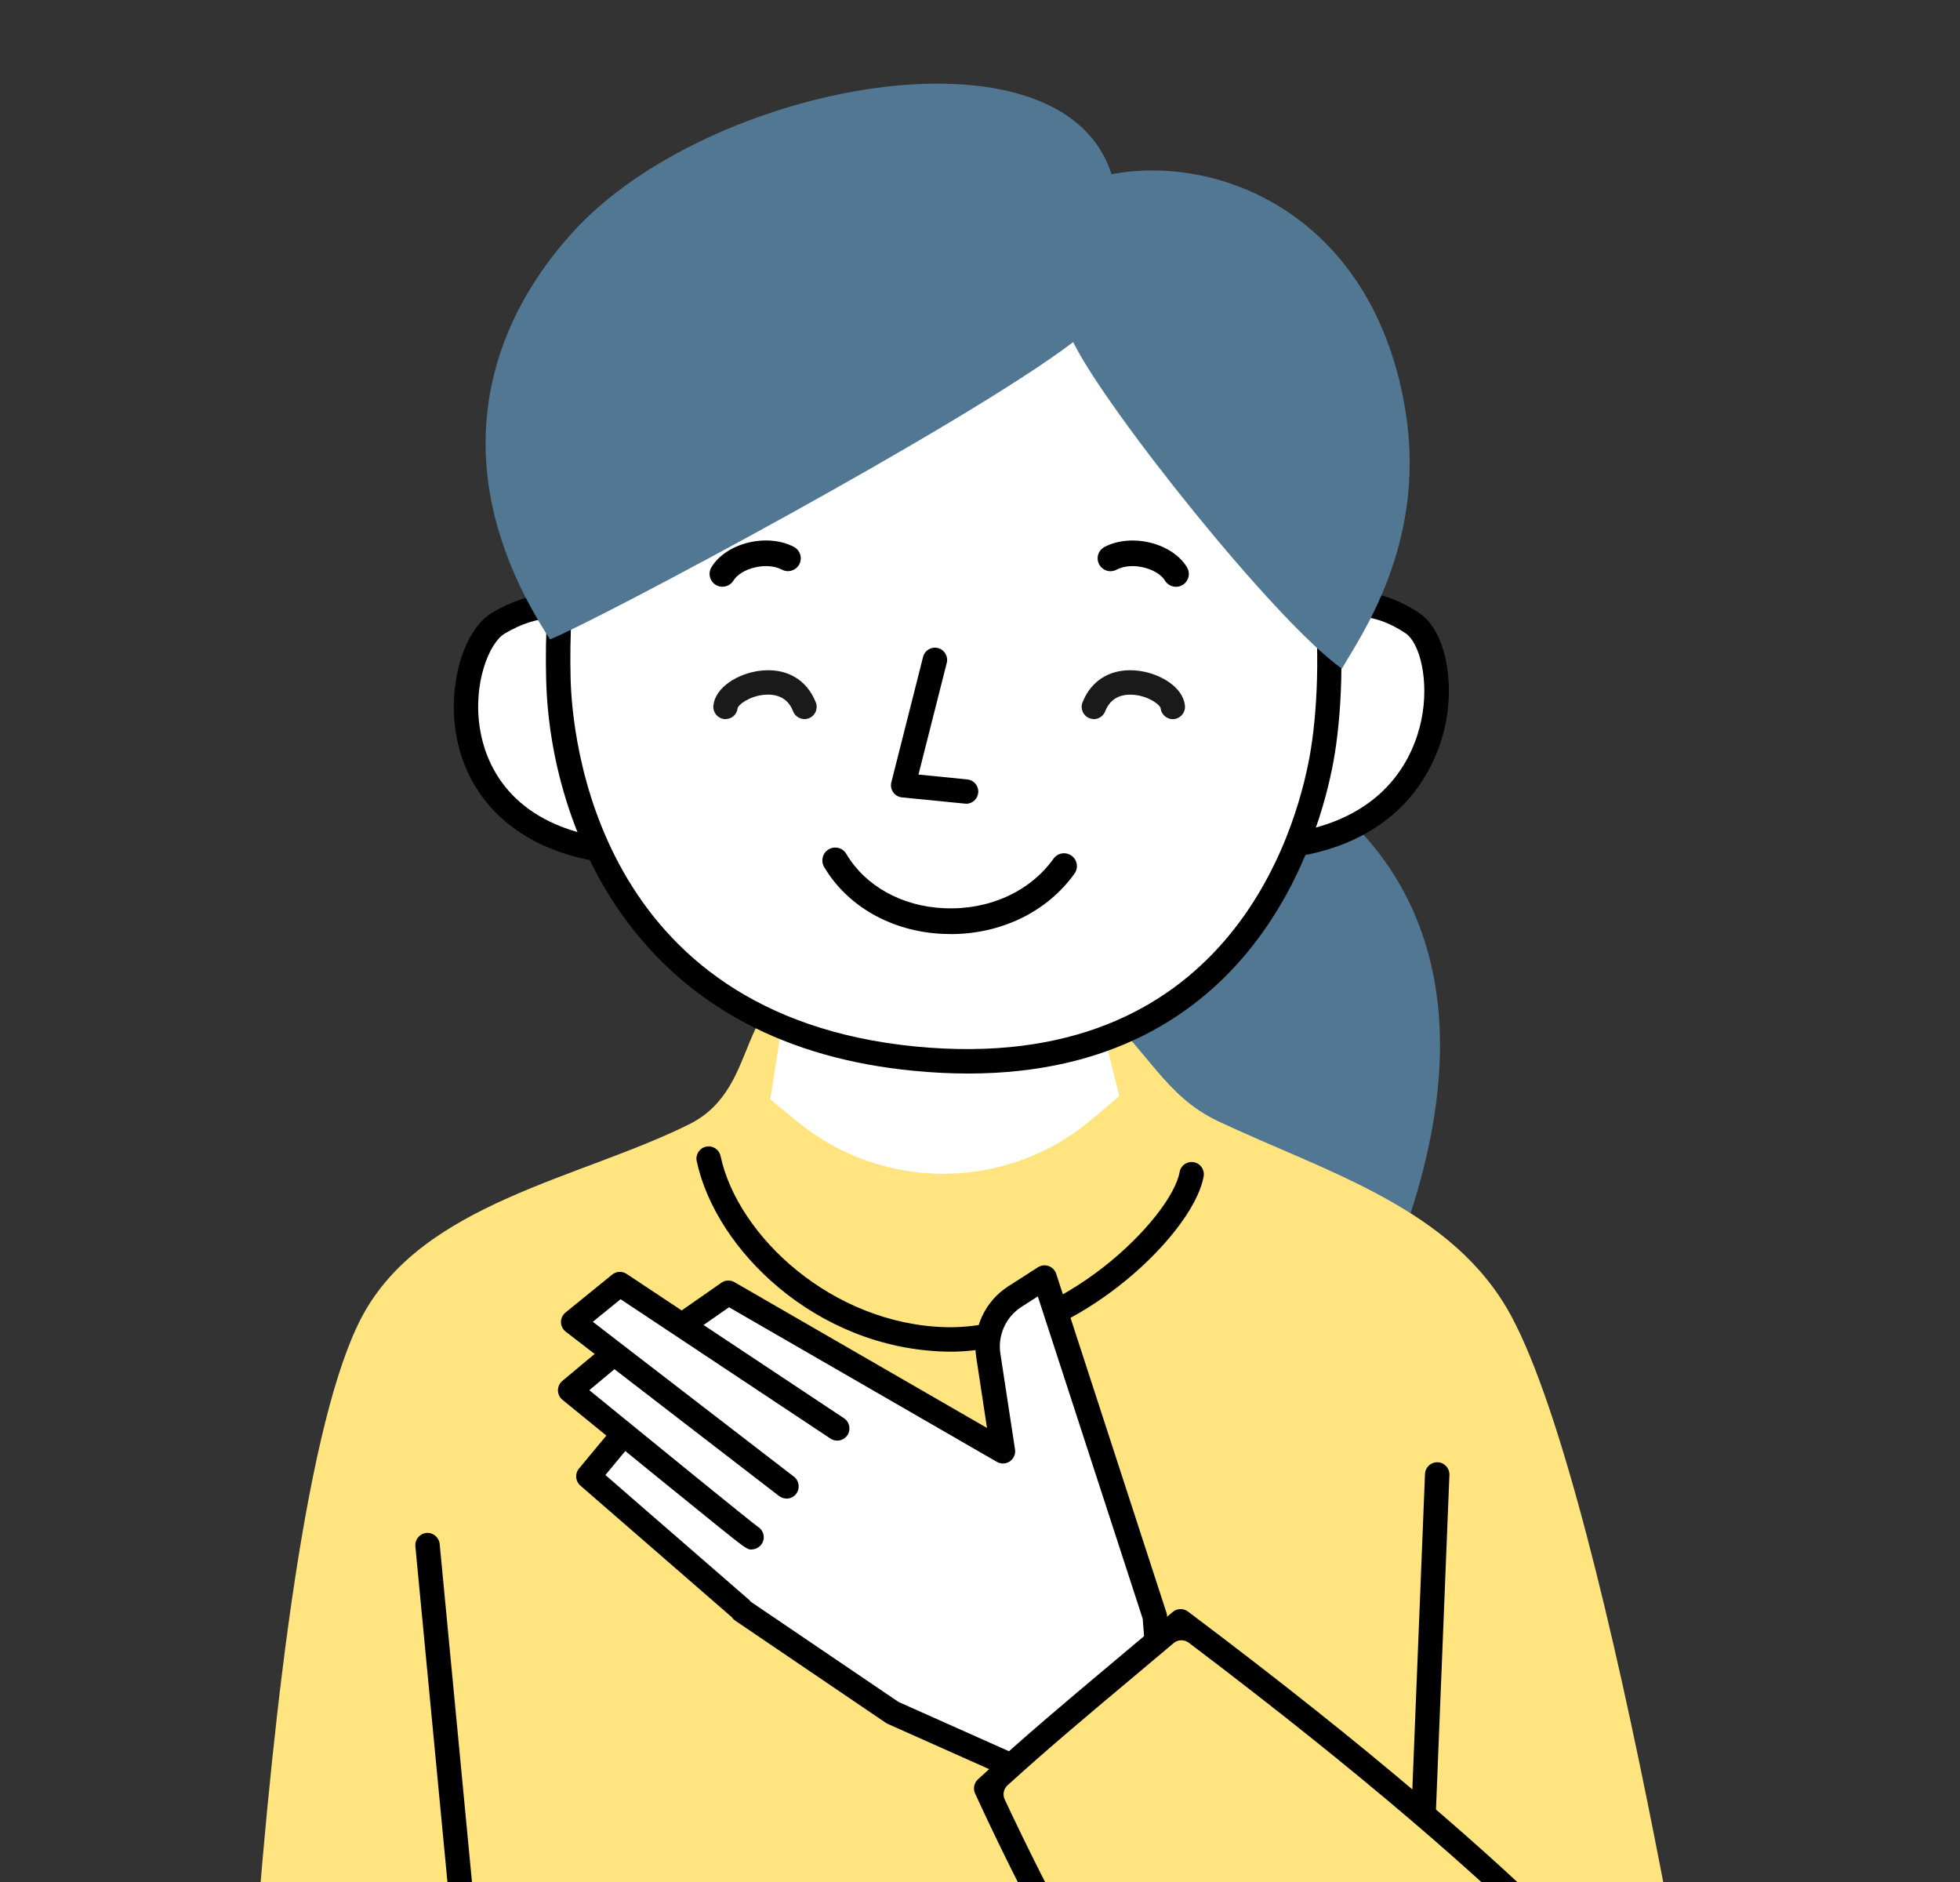 <?xml version="1.0" encoding="UTF-8"?>
<svg xmlns="http://www.w3.org/2000/svg" width="375" height="360" viewBox="0 0 375 360" fill="none">
  <rect x="0" y="0" width="375" height="360" fill="#333333" stroke="none"/>
  <g clip-path="url(#clip0_1507_710)">
    <path d="M204.18 139.94C207.79 131.03 315.08 145.31 259.63 256.81C191.66 228.79 182.71 193.01 204.18 139.94Z" fill="#517792"></path>
    <path d="M44.01 466.681C44.01 466.681 48.2 291.171 69.31 251.761C80.9 230.121 110.92 225.471 131.86 215.061C146.51 207.781 139.74 188.291 158.16 188.151C164.63 188.101 202.63 185.051 208.45 190.541C219.98 201.431 222.96 209.711 233.1 214.491C253.68 224.201 278.02 231.071 289.15 251.751C308.52 287.751 329.26 423.341 329.26 423.341L270.23 409.031L265.87 466.671H44L44.01 466.681Z" fill="#FFE480"></path>
    <path d="M270.84 387.53C270.84 387.53 270.78 387.53 270.74 387.53C269.45 387.48 268.45 386.39 268.5 385.1L272.64 281.95C272.69 280.66 273.78 279.67 275.07 279.71C276.36 279.76 277.36 280.85 277.31 282.14L273.17 385.29C273.12 386.55 272.08 387.53 270.84 387.53Z" fill="black"></path>
    <path d="M152.31 178.692L147.38 210.292L152.53 214.522C168.9 227.972 192.54 227.852 208.77 214.222L214.16 209.692L205.38 174.512L152.31 178.682V178.692Z" fill="white"></path>
    <path d="M239.159 126.881C247.859 117.941 258.219 111.171 270.239 119.201C278.069 124.441 279.019 156.071 248.289 161.461C207.149 168.681 239.159 126.871 239.159 126.871V126.881Z" fill="white"></path>
    <path d="M239.74 164.652C233.15 164.652 228.8 162.792 226.53 159.052C220.11 148.472 235.53 127.782 237.31 125.462C237.37 125.392 237.43 125.322 237.49 125.252C245.27 117.252 257.27 107.712 271.54 117.262C276.29 120.442 278.42 129.672 276.51 138.742C275.18 145.032 269.82 160.062 248.69 163.762C245.35 164.352 242.37 164.642 239.74 164.642V164.652ZM240.93 128.412C234.97 136.242 226.93 150.722 230.52 156.632C232.53 159.932 238.53 160.812 247.88 159.172C265.54 156.072 270.53 144.442 271.93 137.782C273.52 130.222 271.63 122.952 268.93 121.142C260.06 115.212 251.68 117.382 240.92 128.402L240.93 128.412Z" fill="black"></path>
    <path d="M125.55 127.881C117.84 118.661 108.24 111.571 95.37 119.191C86.98 124.161 82.58 155.701 112.66 162.101C152.94 170.671 125.55 127.881 125.55 127.881Z" fill="white"></path>
    <path d="M121.98 165.561C119.11 165.561 115.84 165.171 112.17 164.391C98.36 161.451 89.27 152.651 87.23 140.251C85.67 130.731 88.78 120.381 94.17 117.191C109.44 108.141 120.41 118.111 127.34 126.391C127.4 126.471 127.46 126.551 127.51 126.631C129.02 128.981 142.01 149.911 134.82 160.301C132.39 163.811 128.09 165.571 121.98 165.571V165.561ZM105.99 118.271C102.93 118.271 99.83 119.261 96.55 121.201C93.62 122.941 90.4 130.741 91.84 139.491C92.84 145.601 96.95 156.381 113.14 159.821C119.63 161.201 127.99 161.941 130.98 157.631C135.56 151.021 127.32 135.041 123.66 129.261C117.44 121.861 111.81 118.271 105.99 118.271Z" fill="black"></path>
    <path d="M106.83 129.802C107.47 156.402 122.17 197.362 174.95 202.502C227.74 207.642 247.86 172.582 252.86 145.112C257.86 117.642 253.33 48.742 193.15 39.452C132.97 30.162 105.5 74.302 106.83 129.802Z" fill="white"></path>
    <path d="M185.24 205.352C181.89 205.352 178.39 205.182 174.72 204.822C150.46 202.462 131.86 192.612 119.44 175.572C110.33 163.072 104.88 146.412 104.49 129.852C103.68 95.832 113.4 68.162 131.88 51.932C147.5 38.212 168.23 33.232 193.5 37.132C212.97 40.142 228.38 49.432 239.3 64.762C258.54 91.782 258.08 129.402 255.15 145.522C252.5 160.102 239.8 205.352 185.23 205.352H185.24ZM109.17 129.752C109.43 140.462 113.81 194.202 175.18 200.182C234.71 205.982 247.93 159.182 250.57 144.692C253.38 129.242 253.85 93.232 235.51 67.482C225.35 53.222 210.98 44.562 192.8 41.762C168.96 38.082 149.5 42.692 134.97 55.452C117.55 70.752 108.39 97.142 109.17 129.752Z" fill="black"></path>
    <path d="M184.84 153.732C184.76 153.732 184.68 153.732 184.61 153.722L172.57 152.532C171.89 152.462 171.28 152.102 170.89 151.552C170.5 150.992 170.37 150.292 170.54 149.642L176.61 125.652C176.93 124.402 178.19 123.642 179.45 123.962C180.7 124.282 181.46 125.552 181.14 126.802L175.73 148.162L185.07 149.092C186.35 149.222 187.29 150.362 187.16 151.642C187.04 152.842 186.03 153.752 184.84 153.752V153.732Z" fill="black"></path>
    <path d="M205.33 65.441C184.48 81.281 114.82 118.401 105.24 122.311C84.92 91.081 92.09 63.691 109.56 44.441C135.5 15.861 203.15 3.221 212.65 33.321C234.05 29.331 263.18 41.791 268.98 79.081C272.89 104.211 260.07 122.061 256.74 127.901C244.05 118.941 211.52 78.151 205.33 65.441Z" fill="#517792"></path>
    <path d="M97.29 460.071C96.1 460.071 95.08 459.171 94.97 457.961L79.47 295.781C79.35 294.501 80.29 293.361 81.57 293.231C82.84 293.111 83.99 294.051 84.12 295.331L99.62 457.511C99.74 458.791 98.8 459.931 97.52 460.061C97.44 460.061 97.37 460.071 97.3 460.071H97.29Z" fill="black"></path>
    <path d="M181.82 258.551C181.49 258.551 181.17 258.551 180.84 258.541C156.16 257.891 136.95 239.131 133.3 222.111C133.03 220.851 133.83 219.611 135.09 219.341C136.35 219.071 137.59 219.871 137.86 221.131C141.15 236.481 159.25 253.301 180.95 253.871C202.86 254.471 224.16 232.851 225.69 224.201C225.91 222.931 227.13 222.081 228.4 222.311C229.67 222.531 230.52 223.751 230.29 225.021C229.25 230.901 222.58 239.451 213.69 246.291C207.67 250.921 195.64 258.561 181.81 258.561L181.82 258.551Z" fill="black"></path>
    <path d="M220.93 309.191L199.84 244.381L194.16 248.021C190.4 250.441 188.4 254.841 189.08 259.261L191.88 277.601L139.35 247.281L129.63 254.061L144.46 267.531L138.28 286.421L120.24 273.161L112.57 282.401L141.74 307.741L141.97 308.061L170.79 327.611L205.49 343.091L223.25 338.641L220.93 309.191Z" fill="white"></path>
    <path d="M205.49 345.431C205.16 345.431 204.84 345.361 204.54 345.231L169.84 329.751C169.71 329.691 169.59 329.631 169.48 329.551L140.66 310.001C140.43 309.841 140.23 309.651 140.07 309.421L140 309.331L111.04 284.171C110.08 283.341 109.96 281.891 110.77 280.921L118.44 271.681C119.23 270.731 120.62 270.561 121.62 271.291L137.06 282.641L141.77 268.251L128.06 255.801C127.53 255.321 127.25 254.631 127.3 253.921C127.35 253.211 127.71 252.561 128.3 252.151L138.02 245.371C138.76 244.851 139.74 244.811 140.52 245.261L188.84 273.151L186.78 259.611C185.97 254.281 188.37 248.961 192.91 246.051L198.59 242.411C199.2 242.021 199.96 241.931 200.64 242.181C201.32 242.421 201.85 242.971 202.08 243.661L223.17 308.471C223.23 308.641 223.26 308.831 223.28 309.011L225.6 338.461C225.69 339.601 224.95 340.631 223.84 340.911L206.08 345.361C205.89 345.411 205.7 345.431 205.51 345.431H205.49ZM171.94 325.571L205.71 340.641L220.77 336.861L218.63 309.651L198.56 247.981L195.43 249.991C192.45 251.911 190.86 255.411 191.4 258.921L194.2 277.261C194.34 278.151 193.95 279.031 193.21 279.541C192.47 280.051 191.5 280.081 190.72 279.631L139.48 250.061L133.38 254.311L146.04 265.811C146.72 266.431 146.98 267.391 146.69 268.261L140.51 287.151C140.28 287.861 139.72 288.421 139 288.651C138.29 288.881 137.51 288.751 136.9 288.311L120.63 276.361L115.83 282.151L143.28 305.991C143.41 306.111 143.53 306.241 143.63 306.381L171.93 325.571H171.94Z" fill="black"></path>
    <path d="M149.78 283.01L117.63 258.83L109.1 265.95C109.1 265.95 143.56 294.09 143.81 294.06L149.78 283.01Z" fill="white"></path>
    <path d="M143.69 296.41C142.91 296.41 142.17 295.81 136.81 291.5C133.54 288.86 129.21 285.35 124.88 281.83C116.23 274.8 107.61 267.76 107.61 267.76C107.07 267.32 106.76 266.66 106.75 265.96C106.75 265.26 107.05 264.6 107.59 264.15L116.12 257.03C116.95 256.33 118.15 256.3 119.02 256.96L151.17 281.14C152.2 281.91 152.41 283.38 151.63 284.41C150.86 285.44 149.39 285.65 148.36 284.87L117.69 261.8L112.75 265.92C125.67 276.46 143.38 290.87 145 292.05C145.59 292.41 146.02 293.03 146.11 293.77C146.27 295.05 145.35 296.21 144.07 296.37C143.92 296.39 143.8 296.4 143.67 296.4L143.69 296.41Z" fill="black"></path>
    <path d="M160.2 273.231L118.6 245.621L109.67 252.881L150.49 284.321L160.2 273.231Z" fill="white"></path>
    <path d="M150.48 286.651C149.98 286.651 149.48 286.491 149.06 286.171L108.24 254.731C107.67 254.291 107.34 253.621 107.33 252.911C107.32 252.201 107.64 251.521 108.19 251.071L117.13 243.811C117.92 243.171 119.04 243.111 119.89 243.681L161.48 271.291C162.55 272.001 162.85 273.451 162.13 274.531C161.42 275.601 159.97 275.901 158.89 275.181L118.73 248.521L113.42 252.841L151.9 282.471C152.92 283.261 153.11 284.721 152.33 285.751C151.87 286.351 151.18 286.661 150.48 286.661V286.651Z" fill="black"></path>
    <path d="M188.67 342.081C206.57 381.071 233.44 425.791 254.34 443.911C273.86 460.831 291.71 471.731 313.17 457.421C333.95 443.571 333.59 417.801 321.92 398.591C315.74 388.431 294.28 361.491 225.88 310.121C210.43 323.201 200.71 331.021 188.68 342.081H188.67Z" fill="#FFE480"></path>
    <path d="M255.87 442.151C235.01 424.061 209.2 380.501 192.22 344.191C191.79 343.281 192.02 342.191 192.76 341.511C200.57 334.421 207.62 328.511 216.32 321.221C218.9 319.061 221.62 316.771 224.55 314.301C225.37 313.611 226.57 313.581 227.43 314.221C261.22 339.751 283.01 358.971 297.03 372.891C298.03 373.881 299.67 373.751 300.5 372.621C300.5 372.611 300.52 372.591 300.53 372.581C301.2 371.661 301.11 370.391 300.3 369.591C285.66 355.041 262.82 334.951 227.28 308.261C226.41 307.611 225.2 307.641 224.37 308.351C220.35 311.761 216.71 314.801 213.33 317.641C203.67 325.751 196.03 332.151 187.1 340.371C186.36 341.061 186.14 342.141 186.56 343.061C203.7 380.411 230.84 426.621 252.82 445.681C254.74 447.341 256.67 448.981 258.62 450.571C259.58 451.351 260.99 451.211 261.79 450.281C261.81 450.261 261.83 450.231 261.85 450.211C262.7 449.231 262.58 447.741 261.56 446.931C259.7 445.431 257.81 443.841 255.87 442.161V442.151Z" fill="black"></path>
    <path d="M181.87 178.67C181.39 178.67 180.91 178.66 180.43 178.64C170.68 178.22 162.17 173.43 157.68 165.84C156.99 164.67 157.38 163.16 158.55 162.47C159.72 161.78 161.23 162.16 161.92 163.34C165.56 169.49 172.56 173.38 180.64 173.73C189.22 174.11 197.06 170.56 201.57 164.25C202.36 163.14 203.9 162.89 205.01 163.68C206.12 164.47 206.37 166.01 205.58 167.11C200.35 174.42 191.57 178.68 181.87 178.68V178.67Z" fill="black"></path>
    <path d="M138.22 112.241C137.79 112.241 137.35 112.131 136.95 111.881C135.79 111.181 135.41 109.661 136.12 108.501C138.94 103.851 146.75 101.921 151.89 104.611C153.09 105.241 153.56 106.731 152.93 107.931C152.3 109.131 150.81 109.601 149.61 108.971C146.53 107.361 141.7 108.801 140.34 111.041C139.88 111.801 139.06 112.231 138.23 112.231L138.22 112.241Z" fill="black"></path>
    <path d="M138.82 137.56C138.74 137.56 138.66 137.56 138.58 137.55C137.3 137.42 136.361 136.27 136.491 134.99C136.851 131.39 141.251 128.87 145.211 128.33C150.281 127.63 154.341 129.89 156.091 134.37C156.561 135.57 155.96 136.93 154.76 137.39C153.56 137.86 152.201 137.26 151.741 136.06C150.611 133.15 148.141 132.74 146.251 132.9C143.381 133.15 141.26 134.81 141.13 135.45C141.01 136.65 140.001 137.55 138.811 137.55L138.82 137.56Z" fill="#1A1A1A"></path>
    <path d="M224.991 112.241C224.161 112.241 223.341 111.821 222.881 111.051C221.521 108.801 216.681 107.361 213.611 108.981C212.401 109.611 210.921 109.151 210.291 107.941C209.661 106.741 210.121 105.251 211.331 104.621C216.471 101.931 224.281 103.851 227.101 108.511C227.801 109.671 227.431 111.191 226.271 111.891C225.871 112.131 225.431 112.251 225.001 112.251L224.991 112.241Z" fill="black"></path>
    <path d="M209.29 137.55C209.01 137.55 208.72 137.5 208.44 137.39C207.24 136.92 206.64 135.57 207.11 134.37C208.86 129.89 212.92 127.63 217.99 128.33C221.95 128.87 226.35 131.39 226.71 134.99C226.84 136.27 225.9 137.42 224.62 137.55C223.35 137.68 222.2 136.75 222.06 135.46C221.93 134.82 219.81 133.16 216.94 132.91C215.06 132.74 212.58 133.16 211.45 136.07C211.09 136.99 210.21 137.56 209.27 137.56L209.29 137.55Z" fill="#1A1A1A"></path>
  </g>
  <defs>
    <clipPath id="clip0_1507_710">
      <rect width="375" height="360" fill="white"></rect>
    </clipPath>
  </defs>
</svg>
